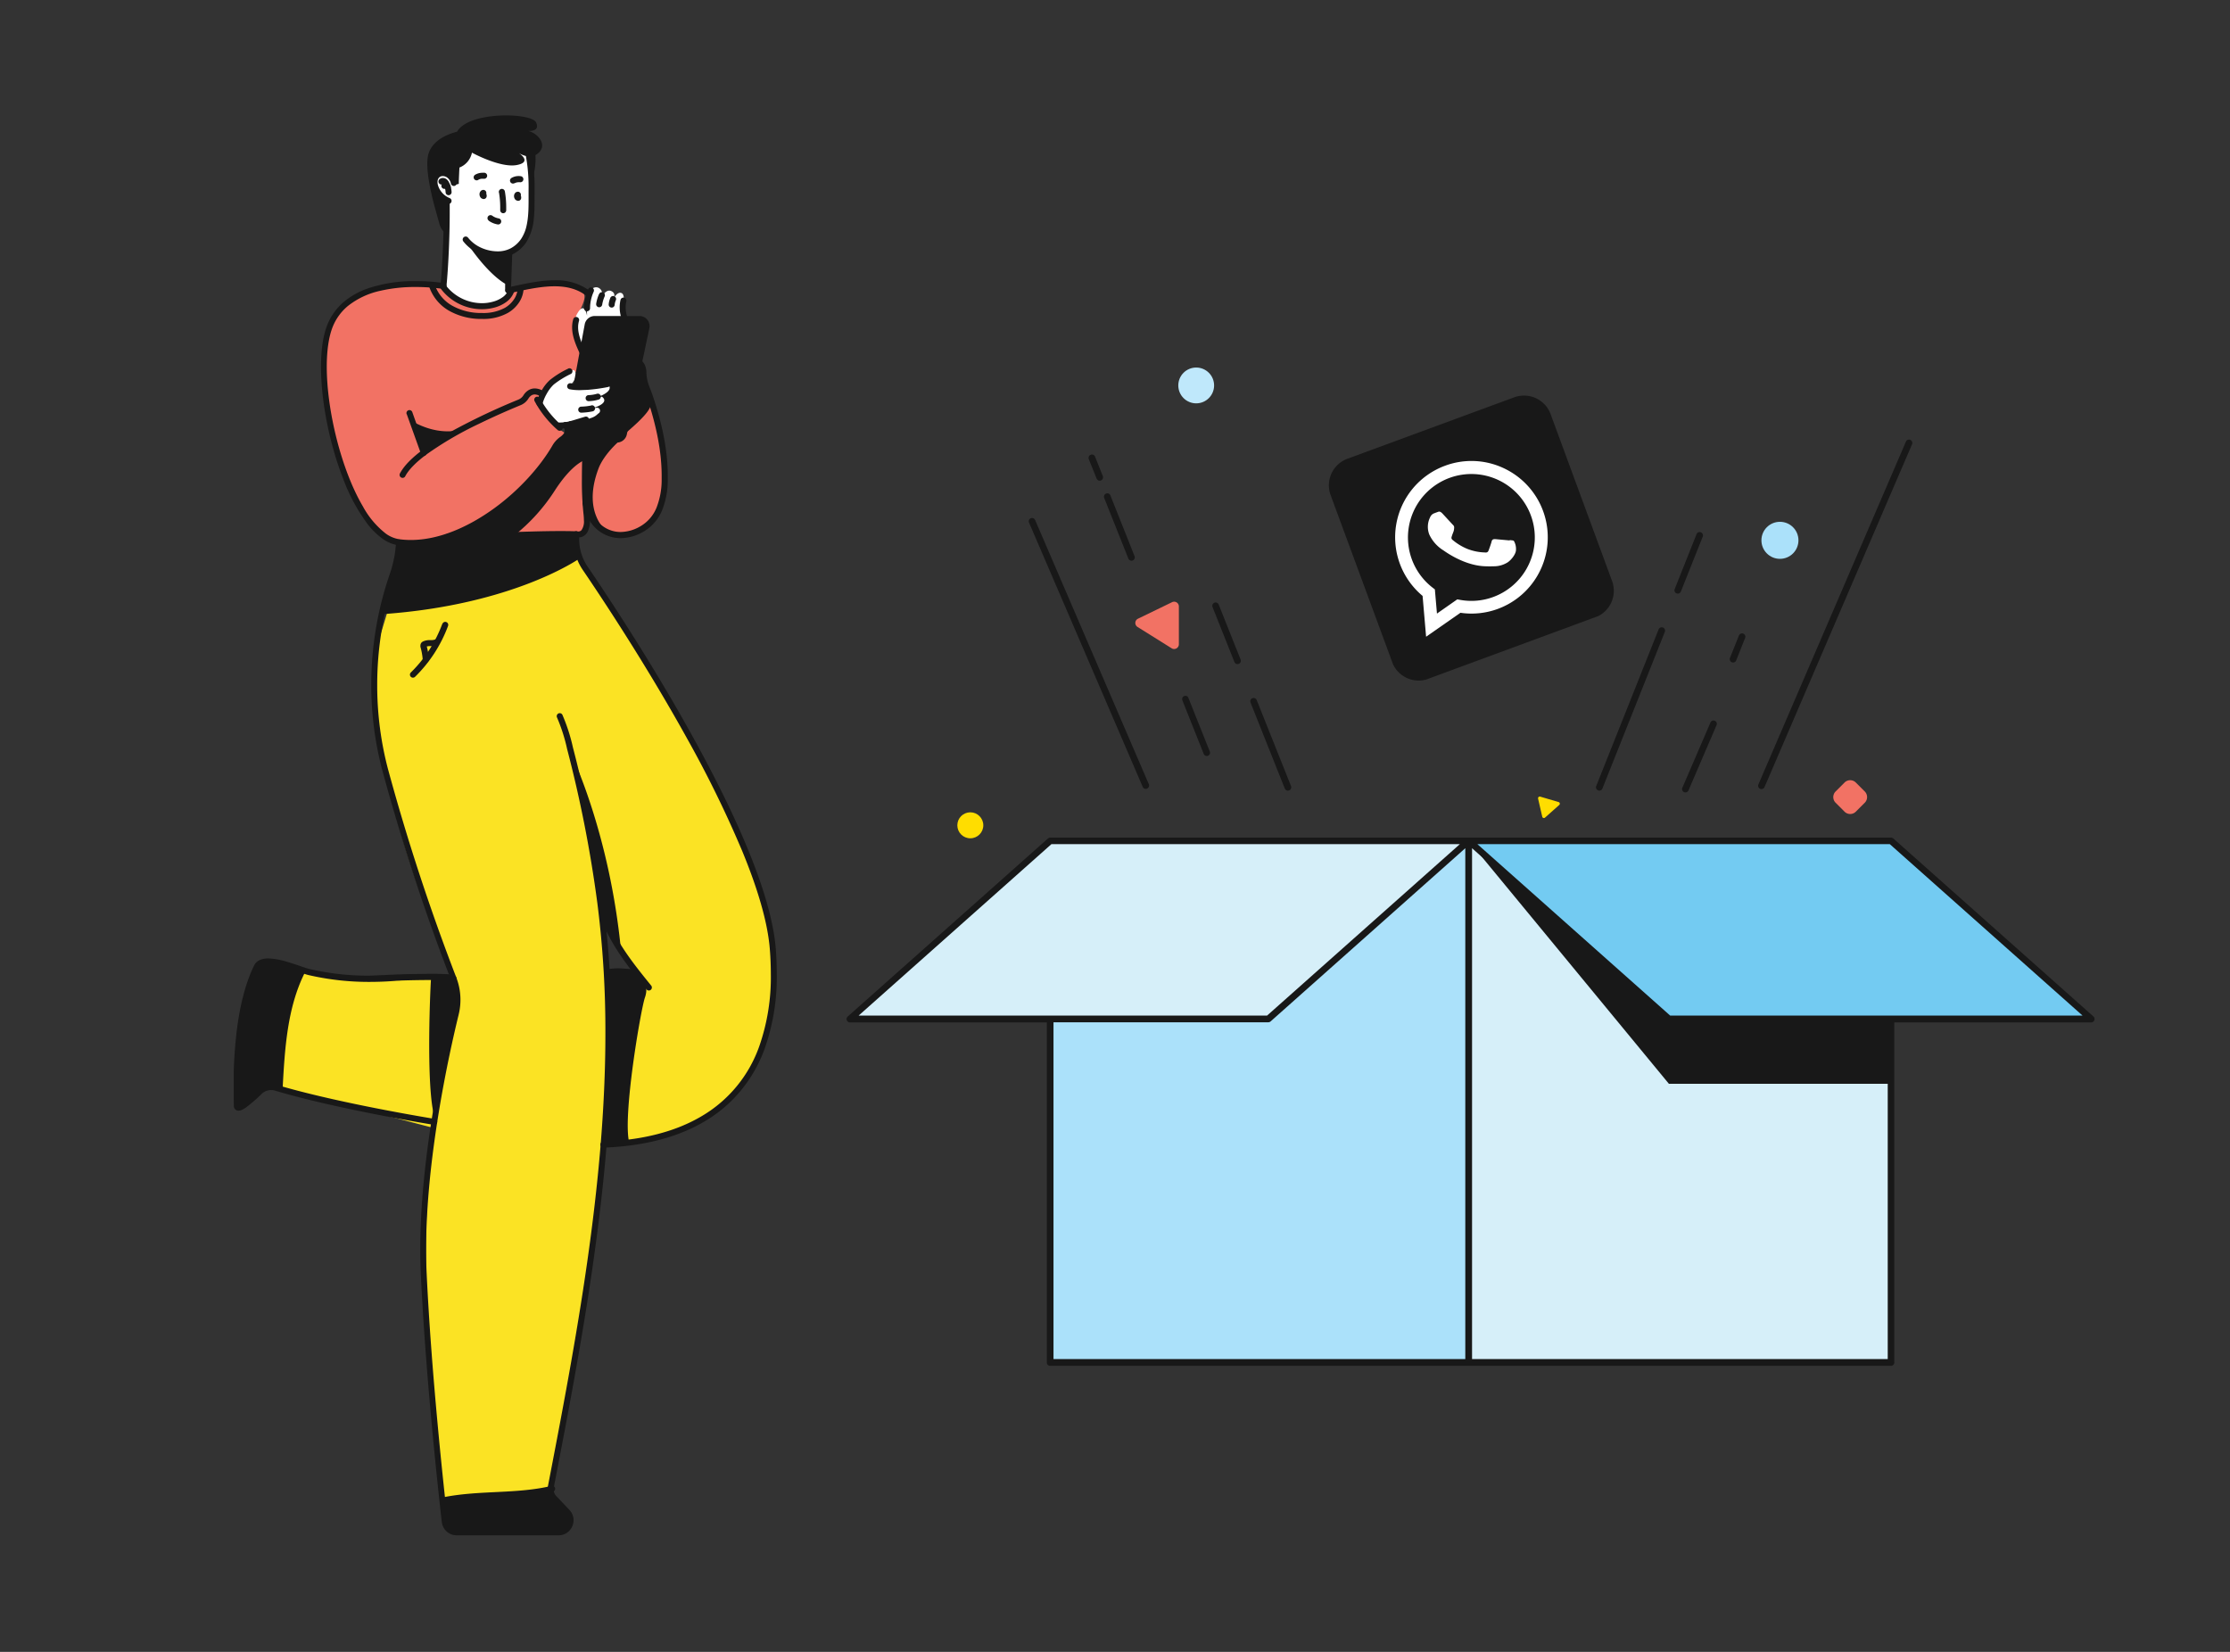 <svg xmlns="http://www.w3.org/2000/svg" width="540" height="400" fill="none" xmlns:v="https://vecta.io/nano"><rect width="100%" height="100%" fill="#333333" stroke="none"/><g clip-path="url(#A)"><path d="M107.525 362.976v5.344a2.74 2.74 0 0 0 .205 1.046c.136.331.336.633.589.887s.552.454.882.591a2.7 2.7 0 0 0 1.042.206h25.782c.475.001.94-.137 1.339-.395s.715-.628.91-1.063.261-.918.189-1.39a2.47 2.47 0 0 0-.593-1.269l-4.207-4.804-.189-2.19-25.949 3.037z" fill="#181818"/><path d="M184.69 219.532c-7.994-28.244-30.797-63.255-45.003-85.848l-42.147 2.138-5.087 16.863c-8.887 24.609 17.156 83.702 17.156 83.702a163.04 163.04 0 0 1-36.522-1.109l-1.635 4.854c-1.233 3.658-2.066 7.44-2.485 11.279l-1.214 12.023 37.445 9.753c-4.265 25.652-1.06 64.196 2.311 89.79l26.022-2.19c4.593-23.36 10.798-60.087 12.717-83.615 35.091-1.284 47.117-26.959 38.441-57.64zm-37.787 15.921l-.959-12.651 8.247 12.651h-7.288z" fill="#fbe324"/><path d="M157.97 97.731c-5.915-1.08-5.813 3.314-6.852 7.431-.096.367-.312.69-.612.919a1.68 1.68 0 0 1-1.045.344l-10.515-.197-3.401-2.19c-1.894-1.972-3.631-4.091-5.196-6.336 1.534-3.263 5.269-8.826 9.534-7.556 1.287-3.102.218-9.651-.625-12.768 4.673-8.366 1.81-6.57-5.261-9.351-14.984 1.117-12.6 9.994-25.113 3.358-1.708-4.183-11.482-1.533-14.992-2.256-26.523 4.584-14.01 42.522-4.36 57.896 3.43 5.84 10.77 4.073 16.198 3.738l34.255-1.139a2.08 2.08 0 0 0 1.403-.608 2.09 2.09 0 0 0 .61-1.407c.073-1.883.094-4.592-.349-5.555 3.125 8.103 8.916 9.366 15.798 4.453 5.755-7.198 2.79-20.849.523-28.777z" fill="#f27264"/><g fill="#181818"><path d="M139.556 93.344l2.863-15.023c.06-.311.227-.591.471-.791a1.34 1.34 0 0 1 .866-.304l11.3.102a1.45 1.45 0 0 1 .603.153 1.47 1.47 0 0 1 .76.952 1.46 1.46 0 0 1 .018.624l-5.487 25.784c-.106.49-.377.929-.768 1.243a2.17 2.17 0 0 1-1.375.479l-9.251-.124a1.64 1.64 0 0 1-.711-.172 1.66 1.66 0 0 1-.569-.464c-.152-.196-.259-.423-.313-.665s-.053-.493.002-.735l.392-1.716 1.199-9.344zM73.103 235.271s-4.956 10.22-5.334 28.156c0 0-2.66-1.358-6.373 2.321l-2.718 2.27c-.125.109-.279.18-.443.205a.88.88 0 0 1-.858-.375c-.093-.137-.146-.298-.153-.465-.254-6.219-.625-27.126 5.639-34.003.014.007 3.909-1.299 10.239 1.891z"/></g><g fill="#fff"><path d="M121.542 61.596l2.137 9.125-.487.526a9.65 9.65 0 0 1-3.136 2.254 9.61 9.61 0 0 1-3.764.84 9.6 9.6 0 0 1-3.79-.709c-1.203-.49-2.296-1.219-3.211-2.144l-1.897-1.927.814-13.228-2.798-10.95a3.73 3.73 0 0 1 .204-2.454 3.71 3.71 0 0 1 1.686-1.787l13.443-9.308 7.71 3.825.181 16.359c.051 4.738-2.637 8.782-7.092 9.578zm9.105 36.135s1.054-5.65 8.299-8.139c0 0 1.635 1.095-.887 3.752a17.07 17.07 0 0 0 9.018-.372s1.933 1.226-1.366 2.781l-1.25.482 1.272-.183s2.383 1.402-2.384 2.847l.996-.131a.72.72 0 0 1 .528.025.73.73 0 0 1 .046 1.311c-.676.584-.879.927-2.987 1.46 0 0-5.624 1.898-6.54 1.46a22.8 22.8 0 0 1-4.745-5.293zm10.363-12.549s-3.053-5.957-1.243-9.213 2.391.518 2.391.518-.226-5.395 1.133-6.497c1.454-1.19 3.001.336 2.42 1.869s.661-2.285 2.405-1.329c1.374.73.175 2.234.175 2.234s1.148-2.424 2.303-1.752-.254 5.037.611 6.074l-6.882-.146c-.597-.011-1.178.198-1.632.588a2.45 2.45 0 0 0-.831 1.528l-.85 6.125z"/></g><g fill="#181818"><path d="M127.225 37.119a42.26 42.26 0 0 1 .77 8.965v.993c0 2.438.058 5.11-.465 7.475a9.39 9.39 0 0 1-1.272 3.197 7.15 7.15 0 0 1-2.601 2.387 6.71 6.71 0 0 1-3.154.73 9.84 9.84 0 0 1-3.938-.854 8.52 8.52 0 0 1-3.227-2.46.72.72 0 0 0-.768-.25c-.092.026-.178.07-.253.13a.74.74 0 0 0-.271.488c-.011.095-.004.192.022.284s.07.178.129.254c1.004 1.268 2.301 2.27 3.779 2.92a11.17 11.17 0 0 0 4.527.986 7.96 7.96 0 0 0 3.844-.898 8.53 8.53 0 0 0 3.125-2.862 12.77 12.77 0 0 0 1.795-5.657c.21-1.993.167-4.008.181-5.84v-1a43.5 43.5 0 0 0-.806-9.278.75.75 0 0 0-.324-.47.74.74 0 0 0-.559-.103c-.193.042-.361.159-.468.325a.75.75 0 0 0-.103.562l.037-.022zm-10.544 8.928c-.165.095-.304.231-.403.394s-.155.349-.164.54v.058c.002.279.091.549.254.774.075.108.178.194.298.248l.16.073a.72.72 0 0 0 .346.063.73.73 0 0 0 .58-.359c.06-.103.094-.219.099-.338v-.153a.92.92 0 0 0-.066-.343l-.16-.336a.73.73 0 0 0-.404-.382.72.72 0 0 0-.785.185c-.065.071-.115.153-.149.244s-.048.186-.044.282a.74.74 0 0 0 .067.278l.153.343.661-.307h-.727v.161h.727l.298-.664-.16-.073-.298.672.596-.416h-.058.058-.058.058l-.196.058h.203v-.058l-.196.058h-.094.305-.305.305-.334l.16.285c.049-.026.091-.065.122-.112a.34.34 0 0 0 .052-.158h-.334l.16.285a.73.73 0 0 0 .34-.444c.05-.188.025-.388-.072-.556s-.255-.291-.442-.342-.385-.025-.553.072v-.029zm8.356.438a1.13 1.13 0 0 0-.402.394c-.099.163-.156.349-.164.54v.059a1.32 1.32 0 0 0 .254.774c.075.108.178.194.298.248l.16.073a.72.72 0 0 0 .343.062.73.73 0 0 0 .333-.106.72.72 0 0 0 .247-.252c.061-.103.096-.22.101-.339v-.153c0-.117-.022-.234-.065-.343l-.16-.336a.73.73 0 0 0-.405-.382.72.72 0 0 0-.554.017.73.73 0 0 0-.383.409.72.72 0 0 0-.046.283.71.71 0 0 0 .066.279c.058.11.108.226.159.343l.662-.307h-.727v.161h.727l.298-.664-.16-.073-.298.672.596-.416h-.051.058-.051.058l-.196.059h.203v-.059l-.196.059h-.109.313-.313.313-.335l.16.285c.049-.025.091-.062.122-.108s.049-.099.053-.154h-.335l.16.285c.168-.097.29-.257.341-.444a.73.73 0 0 0-.514-.898c-.187-.05-.386-.025-.553.072l-.008-.036zm-16.146 1.482a4.85 4.85 0 0 1-1.76-1.22 4.89 4.89 0 0 1-1.067-1.861c-.078-.263-.119-.536-.123-.81a1.71 1.71 0 0 1 .05-.445 1.32 1.32 0 0 1 .209-.48 1.3 1.3 0 0 1 .38-.359 1.32 1.32 0 0 1 .64-.153 1.87 1.87 0 0 1 .981.292c.513.356.865.902.981 1.518a.74.74 0 0 0 .109.263.7.7 0 0 0 .202.2.73.73 0 0 0 .262.108c.094.018.191.018.284-.001a.73.73 0 0 0 .264-.111.74.74 0 0 0 .2-.204c.053-.081.089-.171.107-.266a.75.75 0 0 0-.004-.287 3.85 3.85 0 0 0-1.621-2.445 3.23 3.23 0 0 0-1.765-.526 2.7 2.7 0 0 0-1.367.35 2.75 2.75 0 0 0-.82.751 2.76 2.76 0 0 0-.458 1.016 3.6 3.6 0 0 0-.088.781 4.62 4.62 0 0 0 .175 1.197 6.32 6.32 0 0 0 1.381 2.449 6.29 6.29 0 0 0 2.303 1.603c.179.073.38.071.558-.005a.73.73 0 0 0 .39-.4c.072-.18.071-.382-.005-.56a.73.73 0 0 0-.398-.392z"/><path d="M107.394 44.455l-.145-.168v.234c.053-.009.103-.031.145-.066l-.145-.168v.234c.095.09.169.199.218.321a4.14 4.14 0 0 1 .436 1.694.73.73 0 0 0 .212.516c.137.137.321.214.514.214s.378-.077.514-.214.213-.323.213-.516c-.032-.8-.233-1.584-.589-2.3a2.11 2.11 0 0 0-.726-.898 1.45 1.45 0 0 0-.8-.234c-.301-.004-.592.102-.821.299-.144.129-.232.31-.244.504s.054.384.182.529a.73.73 0 0 0 .502.245c.193.012.382-.054.527-.183l.007-.044z"/><path d="M108.31 45.368l-.444-.204.218.438c.099-.051.178-.133.226-.234l-.444-.204.218.438-.152-.314v.358a.41.41 0 0 0 .152-.044l-.152-.314-.131.299h.131v-.328l-.131.299.065-.146-.123.11.058.036.065-.146-.123.11v.051a.72.72 0 0 0 .163.254.73.73 0 0 0 .252.166.72.72 0 0 0 .297.049c.101-.005.201-.031.292-.076s.171-.11.235-.188a.75.75 0 0 0 .159-.57.74.74 0 0 0-.105-.284 1.42 1.42 0 0 0-.24-.372c-.126-.147-.285-.263-.465-.336-.14-.059-.291-.089-.443-.088a1.05 1.05 0 0 0-.501.117.94.94 0 0 0-.444.46.73.73 0 0 0 .633 1.031.73.73 0 0 0 .523-.193c.07-.065.127-.144.167-.231l.044.058zm-.865 3.366v2.92c0 5.344-.305 12.687-.785 17.564a.73.73 0 0 0 .654.796.72.72 0 0 0 .529-.161.73.73 0 0 0 .263-.488c.487-4.949.792-12.315.792-17.71v-2.92a.74.74 0 0 0-.063-.278.76.76 0 0 0-.165-.232.71.71 0 0 0-.241-.151.72.72 0 0 0-.279-.047c-.096.003-.19.025-.277.064a.74.74 0 0 0-.381.407.73.73 0 0 0-.047.281v-.044zm15.144 12.468l-.269 7.964v1.124a.73.73 0 0 0 .726.73c.099 0 .196-.02.287-.059a.72.72 0 0 0 .24-.168c.068-.072.121-.157.155-.249a.72.72 0 0 0 .045-.291v-1.059l.269-7.913a.73.73 0 0 0-.213-.516c-.136-.137-.321-.214-.514-.214s-.377.077-.514.214a.73.73 0 0 0-.212.516v-.08zm-1.766-14.6a21.14 21.14 0 0 1 .305 3.57v.73a.73.73 0 0 0 .213.516c.136.137.321.214.514.214a.72.72 0 0 0 .513-.214.73.73 0 0 0 .213-.516v-.73a22.51 22.51 0 0 0-.327-3.818c-.033-.194-.141-.366-.3-.48a.73.73 0 0 0-.55-.126c-.193.033-.365.141-.478.302s-.158.359-.125.553h.022zm-5-3.059a1.94 1.94 0 0 1 1.003-.263h.305c.095.014.191.01.284-.013a.72.72 0 0 0 .448-.332.73.73 0 0 0 .097-.268.74.74 0 0 0-.013-.285.73.73 0 0 0-.121-.258c-.056-.077-.128-.143-.21-.192s-.172-.083-.267-.097a3.15 3.15 0 0 0-.523 0 3.47 3.47 0 0 0-1.737.46.72.72 0 0 0-.225.185.74.74 0 0 0-.136.259c-.028.095-.035.194-.023.291s.043.192.092.277a.73.73 0 0 0 .747.355.72.72 0 0 0 .272-.104l.007-.015zm8.764.847a2.01 2.01 0 0 1 1.003-.263c.101-.007.203-.007.305 0a.73.73 0 0 0 .286-.014c.094-.023.182-.065.26-.123a.73.73 0 0 0 .192-.213.75.75 0 0 0 .098-.271c.014-.096.009-.194-.014-.288a.74.74 0 0 0-.122-.261c-.058-.078-.13-.144-.212-.194a.74.74 0 0 0-.27-.097c-.174-.023-.348-.035-.523-.037a3.41 3.41 0 0 0-1.737.467.73.73 0 0 0-.334.442c-.049.186-.023.384.072.55a.73.73 0 0 0 .444.339.72.72 0 0 0 .283.017.73.73 0 0 0 .269-.093v.036zm-6.249 9.051c.648.465 1.394.774 2.18.905a.73.73 0 0 0 .549-.129.74.74 0 0 0 .169-1.032c-.114-.16-.286-.267-.479-.299a3.75 3.75 0 0 1-1.562-.657c-.156-.111-.35-.157-.539-.125a.73.73 0 0 0-.589.553c-.022.094-.026.191-.01.286s.049.186.1.268.117.153.195.208l-.014.022z"/><path d="M107.539 68.553a46.33 46.33 0 0 0-6.823-.482 35.02 35.02 0 0 0-11.845 1.84 18.43 18.43 0 0 0-5.537 3.132 14.07 14.07 0 0 0-3.96 5.351c-1.148 2.723-1.642 6.351-1.642 10.454 0 8.351 2.071 18.702 5.406 27.2a44.13 44.13 0 0 0 5.886 10.869 17.53 17.53 0 0 0 3.546 3.49c1.167.864 2.527 1.43 3.96 1.65.99.131 1.988.196 2.987.197 7.325 0 14.693-3.336 20.993-7.921s11.54-10.468 14.534-15.724c.369-.616.864-1.146 1.453-1.555a5.01 5.01 0 0 0 1.119-1.08c.385-.484.6-1.082.61-1.701-.02-.676-.277-1.322-.726-1.825-.12-.151-.294-.247-.485-.269s-.382.033-.533.152a.73.73 0 0 0-.271.49.72.72 0 0 0 .024.285.73.73 0 0 0 .131.254c.23.25.367.573.385.913-.016.305-.131.598-.327.832-.234.282-.508.528-.814.73-.738.535-1.356 1.219-1.816 2.007-2.907 5.037-7.994 10.804-14.163 15.272s-13.269 7.643-20.143 7.643a21.28 21.28 0 0 1-2.798-.182 7.42 7.42 0 0 1-3.306-1.395c-2.278-1.796-4.163-4.045-5.537-6.606-5.159-8.76-8.72-23.112-8.72-33.763 0-3.986.501-7.453 1.526-9.884a12.72 12.72 0 0 1 3.553-4.803c2.34-1.85 5.077-3.128 7.993-3.73a37.3 37.3 0 0 1 8.473-.898 48.47 48.47 0 0 1 4.738.234c.581.058 1.047.117 1.366.161l.364.051h.116c.19.032.384-.014.541-.126a.73.73 0 0 0 .169-1.016c-.111-.157-.281-.264-.47-.296l.043.051zm24.097 26.185a3.62 3.62 0 0 0-.633-.343c-.472-.21-.98-.325-1.497-.336-.509-.004-1.01.127-1.453.38a3.74 3.74 0 0 0-1.322 1.321 2.62 2.62 0 0 1-1.265 1.029 158.5 158.5 0 0 0-14.642 6.855 70.25 70.25 0 0 0-8.444 5.248c-2.471 1.854-4.462 3.752-5.508 5.709-.053.085-.088.18-.103.279a.73.73 0 0 0 .017.296.74.74 0 0 0 .133.266.73.73 0 0 0 .227.19c.088.047.184.076.284.084a.73.73 0 0 0 .294-.037.72.72 0 0 0 .254-.151.74.74 0 0 0 .174-.241c.85-1.621 2.71-3.446 5.086-5.219a83.65 83.65 0 0 1 12.666-7.403 179.74 179.74 0 0 1 10.094-4.526 4.02 4.02 0 0 0 1.954-1.613c.194-.334.466-.614.792-.818a1.58 1.58 0 0 1 .727-.19 2.35 2.35 0 0 1 .916.212l.29.146.073.044.08-.131-.087.124.08-.131-.088.124c.079.056.167.096.26.117a.72.72 0 0 0 .285.008c.095-.016.186-.051.267-.103s.151-.119.206-.198a.73.73 0 0 0-.175-1.015l.059.022z"/><path d="M137.58 89.27a21.96 21.96 0 0 0-4.426 2.752 9.84 9.84 0 0 0-1.991 2.548 11.32 11.32 0 0 0-1.228 2.978c-.03.184.012.373.116.527a.73.73 0 0 0 .445.303c.181.04.371.009.53-.087a.73.73 0 0 0 .326-.429 9.98 9.98 0 0 1 1.068-2.562c.439-.814 1.003-1.553 1.672-2.19 1.282-1.009 2.674-1.869 4.149-2.562a.73.73 0 0 0 .345-.425c.055-.181.038-.378-.048-.547s-.234-.298-.413-.359a.72.72 0 0 0-.545.032v.022zm9.352 2.986c-1.588.322-3.195.541-4.811.657l-1.729.073a12.07 12.07 0 0 1-2.18-.183c-.193-.036-.392.007-.553.118a.74.74 0 0 0-.308.477c-.036.194.007.394.118.556a.74.74 0 0 0 .474.309 12.8 12.8 0 0 0 2.463.212l1.839-.073a40.83 40.83 0 0 0 4.985-.686.74.74 0 0 0 .472-.314c.055-.081.092-.172.112-.268s.019-.194.001-.29a.75.75 0 0 0-.11-.268c-.053-.082-.123-.152-.203-.206a.74.74 0 0 0-.556-.113h-.014zm-2.376 3.096c-.664.197-1.351.307-2.042.329-.193.006-.376.088-.508.229a.73.73 0 0 0-.197.523c.006.194.088.377.228.51s.328.204.52.198c.818-.023 1.629-.153 2.413-.387.185-.054.341-.18.433-.35a.73.73 0 0 0 .061-.555.74.74 0 0 0-.132-.255.72.72 0 0 0-.492-.269c-.096-.01-.192-.001-.284.027zm-1.345 2.832c-.818.168-1.65.263-2.485.285a.72.72 0 0 0-.507.229c-.066.07-.117.152-.151.242a.73.73 0 0 0-.047.281.74.74 0 0 0 .064.278.73.73 0 0 0 .165.232.72.72 0 0 0 .52.198 16.25 16.25 0 0 0 2.725-.314.74.74 0 0 0 .472-.315.75.75 0 0 0 .113-.558c-.038-.194-.15-.364-.313-.475a.74.74 0 0 0-.556-.113v.029zm-1.489 2.708l-2.842.861-.843.241c-.823.213-1.67.32-2.521.321h-.116c-.193 0-.378.077-.514.214s-.213.323-.213.516a.73.73 0 0 0 .213.516c.136.137.321.214.514.214h.123a11.64 11.64 0 0 0 2.907-.365l.901-.263 2.834-.861a.73.73 0 0 0 .389-.36c.08-.164.095-.353.043-.529s-.168-.325-.325-.418a.72.72 0 0 0-.521-.087h-.029z"/><path d="M135.995 102.995a23.3 23.3 0 0 1-5.253-6.57c-.048-.084-.112-.158-.188-.218a.73.73 0 0 0-1.032.129c-.06.077-.103.164-.129.258s-.033.191-.021.287.043.189.091.274c1.428 2.644 3.318 5.008 5.58 6.978a.73.73 0 0 0 .53.176c.193-.014.373-.105.499-.252a.74.74 0 0 0 .175-.533c-.015-.193-.105-.373-.252-.5v-.029zm-37.503-2.717l3.314 9.235.523-.19h-.552a.67.67 0 0 0 0 .19l.523-.19h-.087l-.458-.088v.088h.465l-.458-.088.269.051-.261-.073.268.052-.261-.073v.094a.84.84 0 0 0-.036.263c-.005.158.033.314.109.453.057.097.131.183.217.255a.82.82 0 0 0 .364.161h.138a.77.77 0 0 0 .414-.124c.141-.086.249-.217.305-.372a.83.83 0 0 0 .058-.307.73.73 0 0 0-.094-.38c-.049-.104-.124-.195-.218-.262a.72.72 0 0 0-.451-.146c-.116-.003-.231.022-.336.074s-.195.127-.264.221a.74.74 0 0 0-.134.318c-.018.116-.009.234.028.345a.73.73 0 0 0 .478.47c.111.034.229.04.343.019a.72.72 0 0 0 .314-.141l-.429-.54v.73a.63.63 0 0 0 .429-.153l-.429-.54-.421.562a.73.73 0 0 0 .421.146v-.73l-.421.562.414-.548-.647.227a.66.66 0 0 0 .233.321l.414-.548-.647.227.596-.205h-.632a.59.59 0 0 0 0 .205l.596-.205-.538-.328a.55.55 0 0 0-.094.328h.632l-.538-.328.574.35-.363-.569a.65.65 0 0 0-.211.219l.574.35-.363-.569.371.576v-.693a.67.67 0 0 0-.371.109l.371.577.109-.664h-.109v.708l.109-.664-.117.73.124-.73-.109.627.392-.496a.68.68 0 0 0-.283-.131l-.109.627.392-.496-.378.474.574-.204a.59.59 0 0 0-.196-.27l-.378.474.574-.204-.479.168h.508c.009-.056.009-.112 0-.168l-.479.168.45.131v-.131h-.472l.451.131c.044-.124.068-.255.072-.387-.001-.104-.018-.207-.051-.306l-3.291-9.264a.73.73 0 0 0-.373-.416c-.174-.084-.375-.094-.557-.029a.73.73 0 0 0-.414.375c-.083.175-.094.376-.029.559h.029zm9.854 30.427h.937c5.436 0 17.76-.73 26.444-.73 1.373 0 2.645 0 3.793.058v-.73l-.233.73a2.7 2.7 0 0 0 1.679-.051 2.56 2.56 0 0 0 1.352-1.27 5.93 5.93 0 0 0 .537-2.752c-.003-.598-.042-1.196-.116-1.789a73.86 73.86 0 0 1-.371-8.227c0-2.46.066-4.825.124-6.57 0-.876.065-1.599.087-2.102l.037-.789c.01-.193-.056-.383-.185-.528a.73.73 0 0 0-.502-.242c-.193-.011-.382.056-.526.185a.74.74 0 0 0-.241.505s-.254 4.592-.254 9.548c-.033 2.806.093 5.611.378 8.403.067.535.103 1.073.109 1.613.089.835-.111 1.676-.567 2.38-.106.124-.241.219-.392.277-.123.047-.254.069-.386.066-.082.009-.165.009-.247 0h-.058a.67.67 0 0 0-.203-.037c-1.17-.044-2.464-.058-3.844-.058-8.72 0-21.074.73-26.444.73h-.915c-.193 0-.378.077-.514.214a.73.73 0 0 0-.213.516c0 .193.077.379.213.516s.321.214.514.214l.007-.08z"/><path d="M140.268 93.476l2.718-14.68a1 1 0 0 1 .346-.59.99.99 0 0 1 .642-.228h10.835a.99.99 0 0 1 .393.071c.125.05.238.125.334.221s.168.21.218.336a1.04 1.04 0 0 1 .072.394 1.07 1.07 0 0 1 0 .212l-5.421 25.725c-.049.225-.173.426-.351.571s-.401.224-.63.225h-9.919a1.02 1.02 0 0 1-.393-.076c-.125-.052-.238-.127-.333-.223s-.167-.211-.216-.336a1.04 1.04 0 0 1-.068-.394c-.014-.09-.014-.181 0-.27l.422-1.548c.025-.093.032-.19.019-.286a.73.73 0 0 0-.091-.271c-.048-.083-.112-.156-.188-.215a.74.74 0 0 0-.256-.126c-.185-.049-.382-.023-.548.073a.73.73 0 0 0-.339.438l-.421 1.548a2.51 2.51 0 0 0-.087.657 2.47 2.47 0 0 0 .722 1.74 2.45 2.45 0 0 0 1.734.72h9.919c.563-.001 1.109-.195 1.546-.551s.741-.852.859-1.405l5.457-25.718c.076-.359.071-.73-.014-1.086a2.47 2.47 0 0 0-.479-.974 2.45 2.45 0 0 0-.85-.672c-.329-.158-.69-.239-1.055-.239h-10.834a2.46 2.46 0 0 0-1.572.569c-.441.368-.742.879-.848 1.445l-2.711 14.68a.74.74 0 0 0 .006.289.72.72 0 0 0 .115.265.74.74 0 0 0 .207.201c.082.053.173.089.268.106s.194.015.288-.005a.73.73 0 0 0 .464-.324.73.73 0 0 0 .106-.269h-.066z"/><path d="M141.133 122.12a12.62 12.62 0 0 0 2.18 4.73 8.74 8.74 0 0 0 3.086 2.557c1.212.6 2.546.91 3.897.903 1.836-.029 3.635-.513 5.24-1.409 2.198-1.19 3.91-3.117 4.839-5.445.87-2.265 1.32-4.669 1.33-7.096v-1.102c0-6.249-1.402-12.556-3.299-18.411a49.57 49.57 0 0 0-1.148-3.175 9.98 9.98 0 0 1-.727-3.482 4.77 4.77 0 0 0-.298-1.599 2.95 2.95 0 0 0-1.155-1.46.73.73 0 0 0-.265-.102.72.72 0 0 0-.283.007c-.093.021-.181.06-.259.115a.73.73 0 0 0 .022 1.214 1.46 1.46 0 0 1 .589.73 3.39 3.39 0 0 1 .203 1.11 11.06 11.06 0 0 0 .807 4 38.25 38.25 0 0 1 1.104 3.066c1.868 5.759 3.227 11.928 3.227 17.958v1.058c-.003 2.246-.415 4.473-1.214 6.57-.801 2.022-2.286 3.697-4.193 4.73-1.392.781-2.955 1.205-4.549 1.234-1.128 0-2.24-.264-3.249-.771s-1.887-1.242-2.564-2.149a11.01 11.01 0 0 1-1.911-4.183.75.75 0 0 0-.336-.465c-.169-.104-.373-.136-.565-.09a.75.75 0 0 0-.463.338c-.104.17-.136.374-.09.568l.044.051zm-2.318-44.836c-.185.638-.278 1.299-.276 1.964 0 2.226.944 4.38 1.809 6.241a.73.73 0 0 0 .41.38c.181.067.381.059.557-.022a.73.73 0 0 0 .378-.411c.067-.182.059-.383-.022-.56-.865-1.861-1.686-3.832-1.679-5.628a5.3 5.3 0 0 1 .218-1.548.72.72 0 0 0 .028-.285.73.73 0 0 0-.082-.273c-.046-.085-.107-.16-.181-.221a.73.73 0 0 0-.252-.134.72.72 0 0 0-.776.242.72.72 0 0 0-.132.255zm3.626-7.249a11.33 11.33 0 0 0-1.01 4.606.73.73 0 0 0 .213.516c.136.137.321.214.514.214a.73.73 0 0 0 .726-.73 9.93 9.93 0 0 1 .88-4.008.73.73 0 0 0-.356-.963c-.087-.04-.181-.063-.277-.067s-.191.011-.281.044a.73.73 0 0 0-.242.149c-.07.065-.127.144-.167.231v.007zm2.609 1.189a9.44 9.44 0 0 0-.683 2.321c-.015.096-.012.194.011.288a.76.76 0 0 0 .119.262c.056.078.129.145.211.196a.73.73 0 0 0 .556.089.74.74 0 0 0 .261-.12.73.73 0 0 0 .295-.482c.109-.679.304-1.342.581-1.971.045-.089.07-.185.076-.284a.72.72 0 0 0-.042-.291c-.033-.093-.085-.179-.153-.251s-.149-.13-.239-.17a.71.71 0 0 0-.287-.061.74.74 0 0 0-.287.057.72.72 0 0 0-.241.167.71.71 0 0 0-.156.249h-.022zm2.747.891a5.31 5.31 0 0 0-.4 1.562c-.01.095-.001.192.026.284a.73.73 0 0 0 .132.252c.06.075.134.137.218.182a.74.74 0 0 0 .271.085.72.72 0 0 0 .284-.027c.092-.028.177-.073.252-.135a.73.73 0 0 0 .263-.495c.035-.391.133-.773.291-1.132.075-.178.076-.379.004-.558s-.212-.323-.389-.398-.376-.079-.554-.007a.73.73 0 0 0-.398.387zm2.463.489c-.342 1.505-.252 3.078.262 4.533.025.098.07.19.132.269s.14.145.229.193a.72.72 0 0 0 .287.084c.101.008.201-.006.296-.039a.73.73 0 0 0 .256-.156c.073-.069.132-.153.172-.246s.059-.193.058-.294a.74.74 0 0 0-.064-.293c-.253-.72-.38-1.478-.378-2.241a6.35 6.35 0 0 1 .167-1.46.76.76 0 0 0 .009-.285.73.73 0 0 0-.101-.266c-.05-.081-.116-.152-.194-.208a.73.73 0 0 0-.259-.117.72.72 0 0 0-.284-.009c-.094.016-.184.05-.265.101a.74.74 0 0 0-.207.195.73.73 0 0 0-.116.26v-.022z"/><path d="M123.264 71.02c3.445-.73 7.369-1.694 11.024-1.694 2.834 0 5.472.584 7.688 2.299a.73.73 0 0 0 .255.126c.092.025.189.031.283.019a.72.72 0 0 0 .269-.092c.083-.048.156-.112.214-.188a.74.74 0 0 0 .144-.541.72.72 0 0 0-.091-.27c-.048-.083-.112-.156-.187-.215-2.487-1.809-5.508-2.724-8.575-2.599-3.91 0-7.914 1.037-11.314 1.716-.094.019-.183.057-.262.11a.72.72 0 0 0-.199.203.74.74 0 0 0-.106.549.73.73 0 0 0 .108.265c.053.08.121.149.201.203s.169.091.263.109.191.019.285-.001z"/><path d="M103.979 69.56a10.66 10.66 0 0 0 4.963 5.796 15.8 15.8 0 0 0 7.266 1.876h.618c2.144.064 4.266-.44 6.155-1.46a8.06 8.06 0 0 0 2.66-2.467 6.59 6.59 0 0 0 1.155-3.468.73.73 0 0 0-.213-.516c-.136-.137-.321-.214-.514-.214a.73.73 0 0 0-.726.73 5.05 5.05 0 0 1-.909 2.686 6.58 6.58 0 0 1-2.18 2.022 10.86 10.86 0 0 1-5.428 1.248h-.567a14.34 14.34 0 0 1-6.62-1.694c-1.993-1.072-3.522-2.844-4.294-4.979a.73.73 0 0 0-.362-.424.72.72 0 0 0-.554-.043.73.73 0 0 0-.425.366.74.74 0 0 0-.04.561l.015-.022zm-8.081 61.729a27.79 27.79 0 0 1-1.526 7.745c-2.974 8.659-4.484 17.756-4.469 26.915-.001 6.94.895 13.85 2.667 20.557a515.18 515.18 0 0 0 16.604 50.677c.6 1.555.908 3.208.909 4.876a13.43 13.43 0 0 1-.393 3.219c-2.405 9.892-7.928 34.938-7.928 57.305a124.56 124.56 0 0 0 .131 5.738c1.163 24.681 4.135 51.881 5.087 60.232a3.66 3.66 0 0 0 1.202 2.312c.671.595 1.536.921 2.431.915h24.641c.495.004.984-.095 1.438-.291a3.57 3.57 0 0 0 1.2-.848 3.72 3.72 0 0 0 .996-2.526c-.003-.928-.362-1.82-1.003-2.489l-3.212-3.394a2.2 2.2 0 0 1-.596-1.504 2.54 2.54 0 0 1 0-.409c6.867-35.536 13.967-73.146 13.974-110.069.032-10.595-.621-21.18-1.955-31.69a308.89 308.89 0 0 0-7.361-37.566 43.77 43.77 0 0 0-2.543-7.891c-.042-.086-.1-.163-.172-.227a.72.72 0 0 0-.246-.144c-.09-.031-.186-.044-.281-.038a.73.73 0 0 0-.609 1.044c1.056 2.458 1.874 5.013 2.441 7.629 3.217 12.295 5.666 24.781 7.332 37.383a244.09 244.09 0 0 1 1.941 31.5c0 36.733-7.085 74.255-13.945 109.784-.045.241-.067.485-.066.73a3.66 3.66 0 0 0 .996 2.511l3.212 3.395c.38.391.596.913.603 1.46a2.26 2.26 0 0 1-.603 1.533 2.11 2.11 0 0 1-.717.505c-.272.115-.565.172-.86.167h-24.641a2.18 2.18 0 0 1-1.456-.546c-.402-.356-.66-.847-.724-1.382-.952-8.344-3.924-35.521-5.087-60.137-.087-1.862-.131-3.76-.131-5.672 0-22.141 5.494-47.129 7.892-56.94.728-2.977.525-6.107-.581-8.965a515.19 515.19 0 0 1-16.554-50.523 79.41 79.41 0 0 1-2.594-20.184 81.14 81.14 0 0 1 4.36-26.426c.923-2.624 1.466-5.368 1.613-8.147a.73.73 0 0 0-.185-.528.72.72 0 0 0-.502-.242c-.193-.011-.382.056-.525.185s-.231.311-.241.505l.036-.044z"/><path d="M138.83 129.339v1.205c-.001 2.676.804 5.29 2.31 7.497 4.52 6.636 15.34 22.915 25.288 40.88a271.76 271.76 0 0 1 13.342 27.258c3.633 8.833 6.14 17.097 6.649 23.718a76.48 76.48 0 0 1 .24 5.935c.106 5.96-.841 11.892-2.798 17.52-2.489 7.069-7.378 13.031-13.807 16.841-6.365 3.818-14.446 5.884-23.98 6.249a.72.72 0 0 0-.276.067.74.74 0 0 0-.229.167.73.73 0 0 0-.192.525c.004.096.026.19.066.277s.097.165.167.231a.73.73 0 0 0 .242.148c.09.033.185.049.28.045 12.928-.482 23.435-4.074 30.709-11.06a33.94 33.94 0 0 0 8.35-12.979 52.09 52.09 0 0 0 2.906-18.017 79.02 79.02 0 0 0-.239-6.044c-.538-6.891-3.096-15.25-6.758-24.17-10.995-26.718-31.974-58.4-38.79-68.401-1.343-1.964-2.06-4.29-2.056-6.672v-1.205a.73.73 0 0 0-.213-.516c-.136-.137-.321-.214-.514-.214s-.378.077-.514.214a.73.73 0 0 0-.213.516l.03-.015zm-28.311 107.808a.97.97 0 0 0 0-.241.86.86 0 0 0-.109-.402c-.077-.139-.197-.249-.342-.314-.138-.07-.284-.122-.436-.153a8.06 8.06 0 0 0-.916-.109c-1.082-.088-2.732-.117-4.505-.117l-5.239.065-1.955.059c-.501.058-.872 0-1.046.044l-6.54.284c-4.891.019-9.767-.527-14.533-1.628-.378-.087-1.003-.292-1.744-.547-1.112-.38-2.507-.869-3.939-1.27-1.37-.426-2.789-.671-4.222-.73a5.13 5.13 0 0 0-2.02.357 2.82 2.82 0 0 0-1.453 1.366c-2.224 4.555-3.452 10.095-4.142 15.388a110.29 110.29 0 0 0-.821 13.87l.065 4.635a1.32 1.32 0 0 0 .262.854 1.14 1.14 0 0 0 .414.307 1.22 1.22 0 0 0 .443.08 1.89 1.89 0 0 0 .727-.146c.402-.177.785-.398 1.141-.657a34.16 34.16 0 0 0 3.742-3.248c.421-.41.943-.7 1.513-.84a3.29 3.29 0 0 1 1.728.044c15.26 4.548 38.426 8.278 38.44 8.278a.72.72 0 0 0 .285-.009c.093-.022.181-.063.259-.119s.143-.127.193-.209.084-.173.099-.268c.029-.191-.018-.386-.131-.542a.73.73 0 0 0-.472-.291l-1.025-.168c-4.629-.773-24.045-4.131-37.234-8.073a4.81 4.81 0 0 0-1.359-.197 4.7 4.7 0 0 0-3.306 1.35c-.821.803-1.846 1.752-2.754 2.482a9.76 9.76 0 0 1-1.228.883 3.17 3.17 0 0 1-.429.227h-.124v.292l.109-.263h-.109v.292l.109-.263-.153.365.356-.175a.4.4 0 0 0-.203-.19l-.153.365.356-.175-.16.08h.182v-.044l-.16.081h.182v-.044l-.065-4.636a108.25 108.25 0 0 1 .814-13.673c.669-5.197 1.882-10.614 4.004-14.935a1.33 1.33 0 0 1 .727-.665c.463-.179.958-.261 1.453-.241a18.89 18.89 0 0 1 5.196 1.066l2.5.832c.749.249 1.381.475 1.875.592a64.98 64.98 0 0 0 14.875 1.664 81.12 81.12 0 0 0 6.635-.285c.102 0 .465 0 .974-.051 1.526-.051 4.476-.117 7.143-.117 1.453 0 2.863.001 3.859.074.501 0 .908.065 1.155.102h.145.051l.153-.394-.269.321c.08.065.109.073.116.073l.153-.394-.269.321.4-.489-.545.321c.037.065.086.121.145.168l.4-.489-.545.321.581-.343h-.676a.68.68 0 0 0 .095.343l.581-.343-.639-.212c-.011.07-.011.142 0 .212h.675l-.639-.212a.73.73 0 0 0 .057.543c.088.167.238.293.416.351a.72.72 0 0 0 .543-.037.73.73 0 0 0 .365-.404h-.08zm34.734-15.615c2.26 6.869 6.853 12.556 11.285 18.024.059.079.132.146.217.197a.72.72 0 0 0 .277.095c.098.013.197.005.291-.022a.72.72 0 0 0 .26-.136.73.73 0 0 0 .185-.227.74.74 0 0 0 .081-.282c.008-.099-.005-.198-.037-.292a.72.72 0 0 0-.147-.253c-4.433-5.468-8.887-11.03-11.031-17.557a.73.73 0 0 0-.365-.404.72.72 0 0 0-.542-.037c-.179.058-.328.184-.417.351a.73.73 0 0 0-.057.543z"/><path d="M147.455 236.132c.824-.133 1.658-.197 2.493-.19 1.271 0 2.565.117 3.873.241.095.009.191-.001.283-.029s.177-.074.251-.136a.72.72 0 0 0 .18-.222.73.73 0 0 0 .081-.274.72.72 0 0 0-.029-.284.73.73 0 0 0-.135-.252.74.74 0 0 0-.22-.181.73.73 0 0 0-.273-.082l-4.011-.248c-.913-.004-1.824.064-2.725.204-.096.016-.187.05-.27.1a.73.73 0 0 0-.21.197.72.72 0 0 0-.12.262c-.022.094-.026.192-.011.288s.049.188.1.271a.74.74 0 0 0 .195.211.72.72 0 0 0 .261.12.71.71 0 0 0 .287.011v-.007zM106.813 70.013a12.51 12.51 0 0 0 4.384 3.582c1.715.842 3.597 1.28 5.506 1.279 1.073 0 2.141-.148 3.175-.438a8.46 8.46 0 0 0 2.754-1.336c.864-.62 1.519-1.491 1.875-2.497.062-.184.048-.385-.038-.559a.73.73 0 0 0-.42-.368c-.183-.062-.383-.048-.556.038a.73.73 0 0 0-.367.422 3.76 3.76 0 0 1-1.366 1.796 7.02 7.02 0 0 1-2.282 1.095 9.91 9.91 0 0 1-2.775.387c-1.682-.001-3.341-.387-4.852-1.128a11.07 11.07 0 0 1-3.868-3.149.73.73 0 0 0-.479-.285.72.72 0 0 0-.283.016.73.73 0 0 0-.256.123.74.74 0 0 0-.189.212.72.72 0 0 0-.094.269c-.013.095-.008.192.015.284a.74.74 0 0 0 .123.257h-.007zm.29 81.052a32.01 32.01 0 0 1-7.615 11.775c-.139.135-.218.321-.221.515a.74.74 0 0 0 .206.522.73.73 0 0 0 1.032.014 33.51 33.51 0 0 0 7.993-12.322.73.73 0 0 0-.022-.559c-.081-.176-.229-.313-.41-.379a.72.72 0 0 0-.556.023.73.73 0 0 0-.378.411h-.029z"/><path d="M103.87 159.723c-.074-1.155-.271-2.298-.589-3.409v-.044h-.203.203-.203-.218l.37.19c.029-.06.047-.124.051-.19h-.421l.37.19-.363-.183.254.321c.048-.035.086-.083.109-.138l-.363-.183.254.321-.109-.138.095.153-.109-.139.094.154c.367-.137.758-.194 1.148-.168.606.036 1.212-.067 1.773-.3a.73.73 0 0 0 .334-.416c.055-.176.042-.366-.037-.533a.73.73 0 0 0-.39-.364c-.171-.068-.361-.068-.532-.001-.375.131-.773.183-1.17.154-.61-.029-1.219.083-1.78.328a1.1 1.1 0 0 0-.24.154c-.121.092-.218.212-.283.35-.072.148-.109.31-.109.474a1.51 1.51 0 0 0 0 .329 15.33 15.33 0 0 1 .559 3.11c0 .193.077.379.213.516s.321.214.514.214.378-.077.514-.214.213-.323.213-.516l.051-.022zm-31.414 75.234c-4.36 8.76-4.941 18.826-5.464 28.47a.73.73 0 0 0 .187.526c.129.144.311.23.503.24s.381-.058.524-.188a.73.73 0 0 0 .239-.505c.516-9.607 1.119-19.433 5.312-27.865.086-.173.099-.373.038-.557a.73.73 0 0 0-.365-.421.72.72 0 0 0-.554-.038.73.73 0 0 0-.419.367v-.029zm35.149 129.042c8.465-1.723 17.498-.73 26.225-2.767a.72.72 0 0 0 .274-.11.74.74 0 0 0 .208-.209c.054-.084.09-.178.107-.276a.72.72 0 0 0-.01-.296.73.73 0 0 0-.125-.267c-.06-.08-.136-.146-.222-.196s-.182-.08-.28-.091a.71.71 0 0 0-.293.029c-8.386 2.007-17.397.993-26.16 2.752-.096.019-.187.057-.268.111a.77.77 0 0 0-.204.206.74.74 0 0 0-.11.268.75.75 0 0 0 0 .291c.019.096.057.187.111.268a.74.74 0 0 0 .205.205.73.73 0 0 0 .267.111.74.74 0 0 0 .289 0l-.014-.029zm-7.652-261.815c.356-.087 5.181 3.3 11.525 1.942l-7.703 4.672c-.385.292-1.264 1.686-2.056-1.679a17.72 17.72 0 0 0-1.766-4.935zm13.349 25.725s-5.385 2.139-2.856 2.073l14.199-.416c3.764-3.014 7.018-6.621 9.636-10.68 4.36-6.781 7.463-7.519 7.463-7.519l.189-3.496s1.039-1.687-1.367-1.46-2.659-.993-2.659-.993h-.807a7.03 7.03 0 0 0-2.616 3.205c-.603 1.905-8.858 10.774-10.566 12.081s-10.616 7.205-10.616 7.205z"/><path d="M141.715 109.71l-1.149-3.095h9.592s-3.88 3.241-5.253 6.899c-4.157 11.081 2.405 15.483 2.405 15.483s-1.359.365-3.939-3.351-1.686-11.147-1.686-11.147m-1.249 20.666s-15.987 11.373-48.004 13.563l2.267-8.409c.356-1.044 1.453-5.154 1.453-5.154s0-3.65 1.337-3.65 7.891-.394 8.603-.876 8.335-1.861 10.653-1.686 9.541.489 11.627.606 9.403-.27 9.403-.27 2.1-.205 1.809 1.248m-35.176 106.004c-.088 0-1.454 27.01.893 34.215l3.634-19.053c.203-.876 1.954-9.388 1.831-10.556s-.429-2.65-.429-2.65.938-2.781-5.929-1.956zm51.186.685s1.584 1.46.581 4.307-5.464 28.952-3.8 35.128c0 0-6.708 2.562-6.068-1.409s1.003-15.994 1.003-15.994v-17.024l-.276-4.263s-.902-2.723 1.722-2.723 3.764.088 3.764.088 2.289.43 3.074 1.89zm-17.157-54.391c-.181-.351 9.178 18.717 11.947 47.37l-3.263-5.84s-2.18-5.016-1.969-7.3-5.574-32.077-6.715-34.23zm12.506-77.388c.138-.387 6.991-5.577 6.642-7.716a26.34 26.34 0 0 0-1.199-4.38l-.531-3.146c-.021-.365-1.111-4.774-1.54-.489M127.857 31.71s3.074.263 1.94-2.088-16.313-2.752-19.126 2.285c0 0-6.351 1.277-7.085 6.11s2.384 14.439 2.718 15.812c.603 2.482 1.831 2.665 1.839 2.46s.065-5.387.065-5.387-.116-2.679-1.294-3.351-2.557-2.789-1.627-4.088 1.366-2.497 3.306-1.146l1.301 2.387s1.257-.044 1.213-.27.146-3.862.146-3.862a4.92 4.92 0 0 0 1.971-1.416 4.96 4.96 0 0 0 1.059-2.19s6.809 3.738 10.827 3c3.583-.657 1.097-2.526.516-2.92.552.35 2.958 1.708 4.84-.08 2.136-2.037-.335-4.789-2.609-5.256z"/><path d="M129.398 36.207c.167-.54.879 4.555-.858 7.68 0 0-.581-7.446-1.315-8.183m-14.163 23.068s4.97 7.796 9.984 10.344l.204-3.862.065-4.022-2.318.482c-2.87.606-6.925-1.847-7.935-2.942zm36.37 28.309c-.002.189-.041.375-.116.548a1.4 1.4 0 0 1-.318.46c-.135.13-.295.233-.47.3a1.4 1.4 0 0 1-.55.094 1.27 1.27 0 0 1-.938-.507 1.28 1.28 0 0 1-.224-1.047 1.46 1.46 0 0 1 .51-.862 1.45 1.45 0 0 1 .943-.328c.33.026.637.182.855.433a1.27 1.27 0 0 1 .308.91z"/></g></g><g clip-path="url(#B)"><path d="M367.018 97.128l-40.396 14.876c-3.049 1.124-4.611 4.506-3.488 7.556l14.876 40.396c1.124 3.05 4.506 4.612 7.556 3.488l40.396-14.876c3.05-1.123 4.612-4.506 3.488-7.556l-14.876-40.395c-1.123-3.05-4.506-4.612-7.556-3.489z" fill="#181818"/><path d="M364.062 113.34a18.31 18.31 0 0 0-7.008-1.701c-2.426-.097-4.847.289-7.122 1.135a18.48 18.48 0 0 0-7.814 5.51c-2.076 2.491-3.459 5.484-4.011 8.679s-.254 6.479.865 9.522 3.02 5.737 5.511 7.813l.851 9.887 8.316-5.8a18.46 18.46 0 0 0 9.059-.943 18.47 18.47 0 0 0 8.554-6.468 18.46 18.46 0 0 0 3.518-10.131c.145-3.65-.796-7.262-2.704-10.377s-4.697-5.596-8.015-7.126zm-2.429 31.206a15.25 15.25 0 0 1-8.102.705l-.649-.116-4.92 3.442-.505-5.855-.541-.418c-2.696-2.08-4.625-4.997-5.483-8.293s-.595-6.784.745-9.914a15.36 15.36 0 0 1 16.447-9.136c3.367.516 6.466 2.136 8.811 4.606s3.803 5.649 4.144 9.037-.454 6.794-2.259 9.682a15.36 15.36 0 0 1-7.716 6.27l.028-.01zm3.94-13.68l-3.482-.317c-.45-.001-.763.03-.895.58s-.595 1.819-.747 2.199-.388.508-.88.449a12.64 12.64 0 0 1-4.272-.872c-1.29-.537-2.491-1.269-3.559-2.17-.407-.341-.244-.663-.145-.992s.246-.665.366-.992a2.85 2.85 0 0 0 .165-.886.82.82 0 0 0-.278-.755c-.183-.184-1.84-1.988-2.518-2.721s-.979-.475-1.25-.386-.534.197-.828.305c-.216.087-.413.218-.576.385s-.291.364-.375.582a5.15 5.15 0 0 0-.536 2.068c-.032.72.087 1.438.35 2.108.743 1.579 1.929 2.907 3.414 3.823.33.213 4.774 3.541 9.773 3.832 1.194.062 2.102.031 2.806.012a6.21 6.21 0 0 0 2.822-.851c.784-.425 2.176-1.983 2.171-3.131.044-.752-.133-1.501-.511-2.153-.178-.143-.501-.139-1.015-.201v.084z" fill="#fff"/><path d="M345.909 164.374l40.386-14.873c1.709-.629 3.097-1.911 3.861-3.564a6.87 6.87 0 0 0 .209-5.251l-14.88-40.405c-.629-1.708-1.911-3.097-3.565-3.86s-3.541-.839-5.25-.209l-40.386 14.873a6.87 6.87 0 0 0-3.861 3.565c-.763 1.653-.839 3.542-.209 5.251l14.879 40.404a6.87 6.87 0 0 0 3.565 3.861c1.653.763 3.542.839 5.251.209zm-21.855-45.152a4.91 4.91 0 0 1 2.907-6.297l40.387-14.873c1.22-.45 2.569-.396 3.75.15a4.9 4.9 0 0 1 2.546 2.757l14.88 40.405a4.9 4.9 0 0 1-.149 3.75 4.91 4.91 0 0 1-2.758 2.547l-40.386 14.873a4.91 4.91 0 0 1-3.751-.15c-1.18-.545-2.096-1.537-2.546-2.758l-14.88-40.404z" fill="#181818"/></g><path d="M457.919 203.61H355.627V329.922H457.919V203.61Z" fill="#d6eff9"/><path d="M457.919 262.436v-58.838H355.627l48.498 58.838h53.794z" fill="#181818"/><path d="M506.416 246.742H404.125l-48.498-43.144h102.292l48.497 43.144z" fill="#73cbf2"/><path d="M355.627 203.61H254.296V329.922H355.627V203.61Z" fill="#abe1fa"/><path d="M205.81 246.742h101.331l48.486-43.144H254.296l-48.486 43.144z" fill="#d6eff9"/><path d="M431.016 135.323c2.476 0 4.484-2.007 4.484-4.484s-2.008-4.484-4.484-4.484-4.484 2.008-4.484 4.484 2.008 4.484 4.484 4.484z" fill="#abe1fa"/><path d="M289.663 97.67c2.394 0 4.335-1.941 4.335-4.335S292.057 89 289.663 89s-4.335 1.941-4.335 4.335 1.941 4.335 4.335 4.335z" fill="#bfe8fb"/><path d="M234.966 202.993c1.737 0 3.145-1.408 3.145-3.145s-1.408-3.146-3.145-3.146-3.146 1.408-3.146 3.146 1.408 3.145 3.146 3.145z" fill="#fd0"/><path d="M446.66 189.492l-2.16 2.16c-.755.755-.755 1.979 0 2.733l2.16 2.16c.755.755 1.979.755 2.734 0l2.159-2.16c.755-.754.755-1.978 0-2.733l-2.159-2.16c-.755-.755-1.979-.755-2.734 0zM283.761 157.01l-8.338-5.215c-.163-.111-.295-.262-.383-.438s-.128-.373-.118-.569a1.14 1.14 0 0 1 .604-.949l8.327-4.038a1.14 1.14 0 0 1 .546-.098c.188.012.369.071.529.171a1.13 1.13 0 0 1 .385.399c.094.163.146.347.152.535v9.253a1.15 1.15 0 0 1-1.145 1.097 1.14 1.14 0 0 1-.559-.148z" fill="#f27264"/><path d="M373.459 197.766l-1.006-4.369c-.017-.07-.015-.144.005-.213a.41.41 0 0 1 .11-.181c.053-.05.117-.085.187-.102a.4.4 0 0 1 .212.004l4.461 1.315a.42.42 0 0 1 .179.116c.049.054.082.119.097.19s.011.144-.011.213-.062.131-.116.179l-3.432 3.054a.41.41 0 0 1-.188.103c-.071.017-.145.015-.215-.006a.42.42 0 0 1-.182-.113.41.41 0 0 1-.101-.19z" fill="#fd0"/><path d="M506.954 246.16l-48.498-43.134a1.17 1.17 0 0 0-.126-.08l-.103-.057c-.096-.046-.202-.069-.309-.069H254.319c-.103 0-.205.023-.297.069l-.103.057-.138.08-48.509 43.134a.8.8 0 0 0-.217.892.82.82 0 0 0 .297.378c.134.094.294.145.458.148h47.685v82.355c-.001.105.018.21.058.309a.8.8 0 0 0 .171.263.84.84 0 0 0 .572.24h203.6a.81.81 0 0 0 .571-.24.76.76 0 0 0 .181-.261.77.77 0 0 0 .06-.311v-82.355h47.685a.83.83 0 0 0 .755-.526c.06-.152.073-.317.038-.476a.82.82 0 0 0-.232-.416zm-49.333-41.75l46.668 41.509h-99.855l-46.68-41.509h99.867zm-249.695 41.509l46.679-41.509h98.906l-46.679 41.509h-98.906zm47.182 83.179v-81.554h52.032a.85.85 0 0 0 .538-.206l47.148-41.944v123.704h-99.718zm202.01 0H356.462V205.394l47.125 41.909a.84.84 0 0 0 .538.206h52.993v81.589zm-30.895-138.092c.098.043.203.066.309.068a.81.81 0 0 0 .312-.056.82.82 0 0 0 .265-.173.8.8 0 0 0 .178-.263l35.756-83.087c.057-.191.042-.397-.043-.578a.82.82 0 0 0-.419-.403.81.81 0 0 0-.58-.02c-.189.065-.348.198-.445.372L425.8 189.953a.79.79 0 0 0-.065.307.81.81 0 0 0 .058.307c.039.098.098.187.171.262a.81.81 0 0 0 .259.177zm-18.415.81a.81.81 0 0 0 .619.008c.199-.079.359-.234.445-.431l6.794-15.796c.043-.097.066-.203.069-.309a.81.81 0 0 0-.057-.312.79.79 0 0 0-.173-.265c-.075-.076-.164-.137-.262-.178s-.201-.066-.307-.068a.78.78 0 0 0-.746.491l-6.805 15.797a.81.81 0 0 0 .423 1.063zm-20.818-.432c.098.04.203.061.308.06a.79.79 0 0 0 .307-.063.8.8 0 0 0 .258-.179c.073-.076.131-.166.168-.265l15.099-37.894a.81.81 0 0 0 .069-.318.82.82 0 0 0-.241-.59.81.81 0 0 0-.273-.177c-.102-.04-.211-.059-.32-.056a.81.81 0 0 0-.317.074c-.099.046-.189.111-.262.192a.82.82 0 0 0-.166.28l-15.087 37.883c-.041.099-.061.205-.06.312s.024.213.067.311a.79.79 0 0 0 .182.26.82.82 0 0 0 .268.17zm24.878-62.487a.77.77 0 0 0-.307-.061.77.77 0 0 0-.307.064.78.78 0 0 0-.427.443l-5.295 13.302c-.039.099-.059.204-.057.31a.79.79 0 0 0 .066.307.8.8 0 0 0 .178.259c.076.074.166.132.264.171a.82.82 0 0 0 .31.057.81.81 0 0 0 .307-.066c.097-.042.185-.103.259-.179s.132-.165.171-.264l5.296-13.302a.78.78 0 0 0 .055-.309.81.81 0 0 0-.247-.564c-.077-.073-.167-.13-.266-.168zm7.504 31.476c.2.078.423.074.62-.011s.353-.247.432-.447l2.162-5.433a.82.82 0 0 0-.011-.621c-.086-.197-.247-.352-.447-.431-.098-.039-.203-.058-.309-.056s-.21.025-.307.068a.81.81 0 0 0-.257.18.8.8 0 0 0-.168.265l-2.173 5.433c-.076.201-.07.423.015.619s.244.352.443.434zM311.11 190.938c.08.2.237.36.435.445a.81.81 0 0 0 .623.006c.201-.081.36-.237.445-.435a.81.81 0 0 0 .006-.623l-8.304-20.806c-.039-.098-.097-.188-.171-.264s-.161-.136-.258-.178a.8.8 0 0 0-.308-.066c-.106-.002-.211.017-.309.056a.83.83 0 0 0-.264.171c-.076.074-.137.162-.179.259s-.064.202-.066.308.018.211.057.309l8.293 20.818zm-17.044-44.987a.8.8 0 0 0-.265.172.79.79 0 0 0-.178.261c-.042.098-.064.203-.064.31s.021.211.061.31l5.296 13.302c.081.198.238.356.435.44a.81.81 0 0 0 .618.006.78.78 0 0 0 .264-.168.8.8 0 0 0 .179-.258c.041-.097.063-.201.064-.307s-.021-.21-.061-.308l-5.296-13.302a.81.81 0 0 0-.169-.269.82.82 0 0 0-.261-.182.79.79 0 0 0-.31-.066c-.107-.001-.214.019-.313.059zm-7.297 22.59a.81.81 0 0 0-.441.427c-.086.194-.092.415-.016.614l5.215 13.085c.096.163.247.286.425.349a.8.8 0 0 0 1.051-.909l-5.216-13.086a.78.78 0 0 0-.158-.268.8.8 0 0 0-.25-.185c-.095-.045-.198-.07-.302-.075a.79.79 0 0 0-.308.048zm-18.93-49.024c-.198.082-.357.237-.442.434a.82.82 0 0 0-.016.618l5.857 14.699c.039.098.097.188.171.264s.161.136.258.178a.8.8 0 0 0 .308.066c.106.002.211-.018.309-.057a.81.81 0 0 0 .264-.17c.076-.074.137-.162.179-.259a.82.82 0 0 0 .066-.308c.001-.106-.018-.211-.057-.309l-5.845-14.698c-.079-.2-.234-.361-.431-.447a.82.82 0 0 0-.621-.011zm-3.729-9.391a.82.82 0 0 0-.442.433c-.086.196-.091.418-.016.619l1.899 4.712a.8.8 0 0 0 .171.265.81.81 0 0 0 .566.244c.106.002.211-.018.31-.057s.188-.097.264-.171.136-.161.178-.258a.8.8 0 0 0 .066-.308.78.78 0 0 0-.057-.309l-1.875-4.713c-.039-.1-.098-.192-.173-.269a.81.81 0 0 0-.891-.188zm-14.927 16.425l27.555 64.054a.81.81 0 0 0 1.025.352c.184-.078.333-.221.419-.402a.81.81 0 0 0 .043-.579l-27.566-64.054c-.084-.196-.241-.35-.439-.43a.8.8 0 0 0-1.037 1.059z" fill="#181818"/><defs><clipPath id="A"><path fill="#fff" transform="translate(56.6 27.95)" d="M0 0h131.519v343.83H0z"/></clipPath><clipPath id="B"><path fill="#fff" transform="matrix(.938 -.346 .346 .938 319.841 113.457)" d="M0 0h56.779v56.779H0z"/></clipPath></defs></svg>